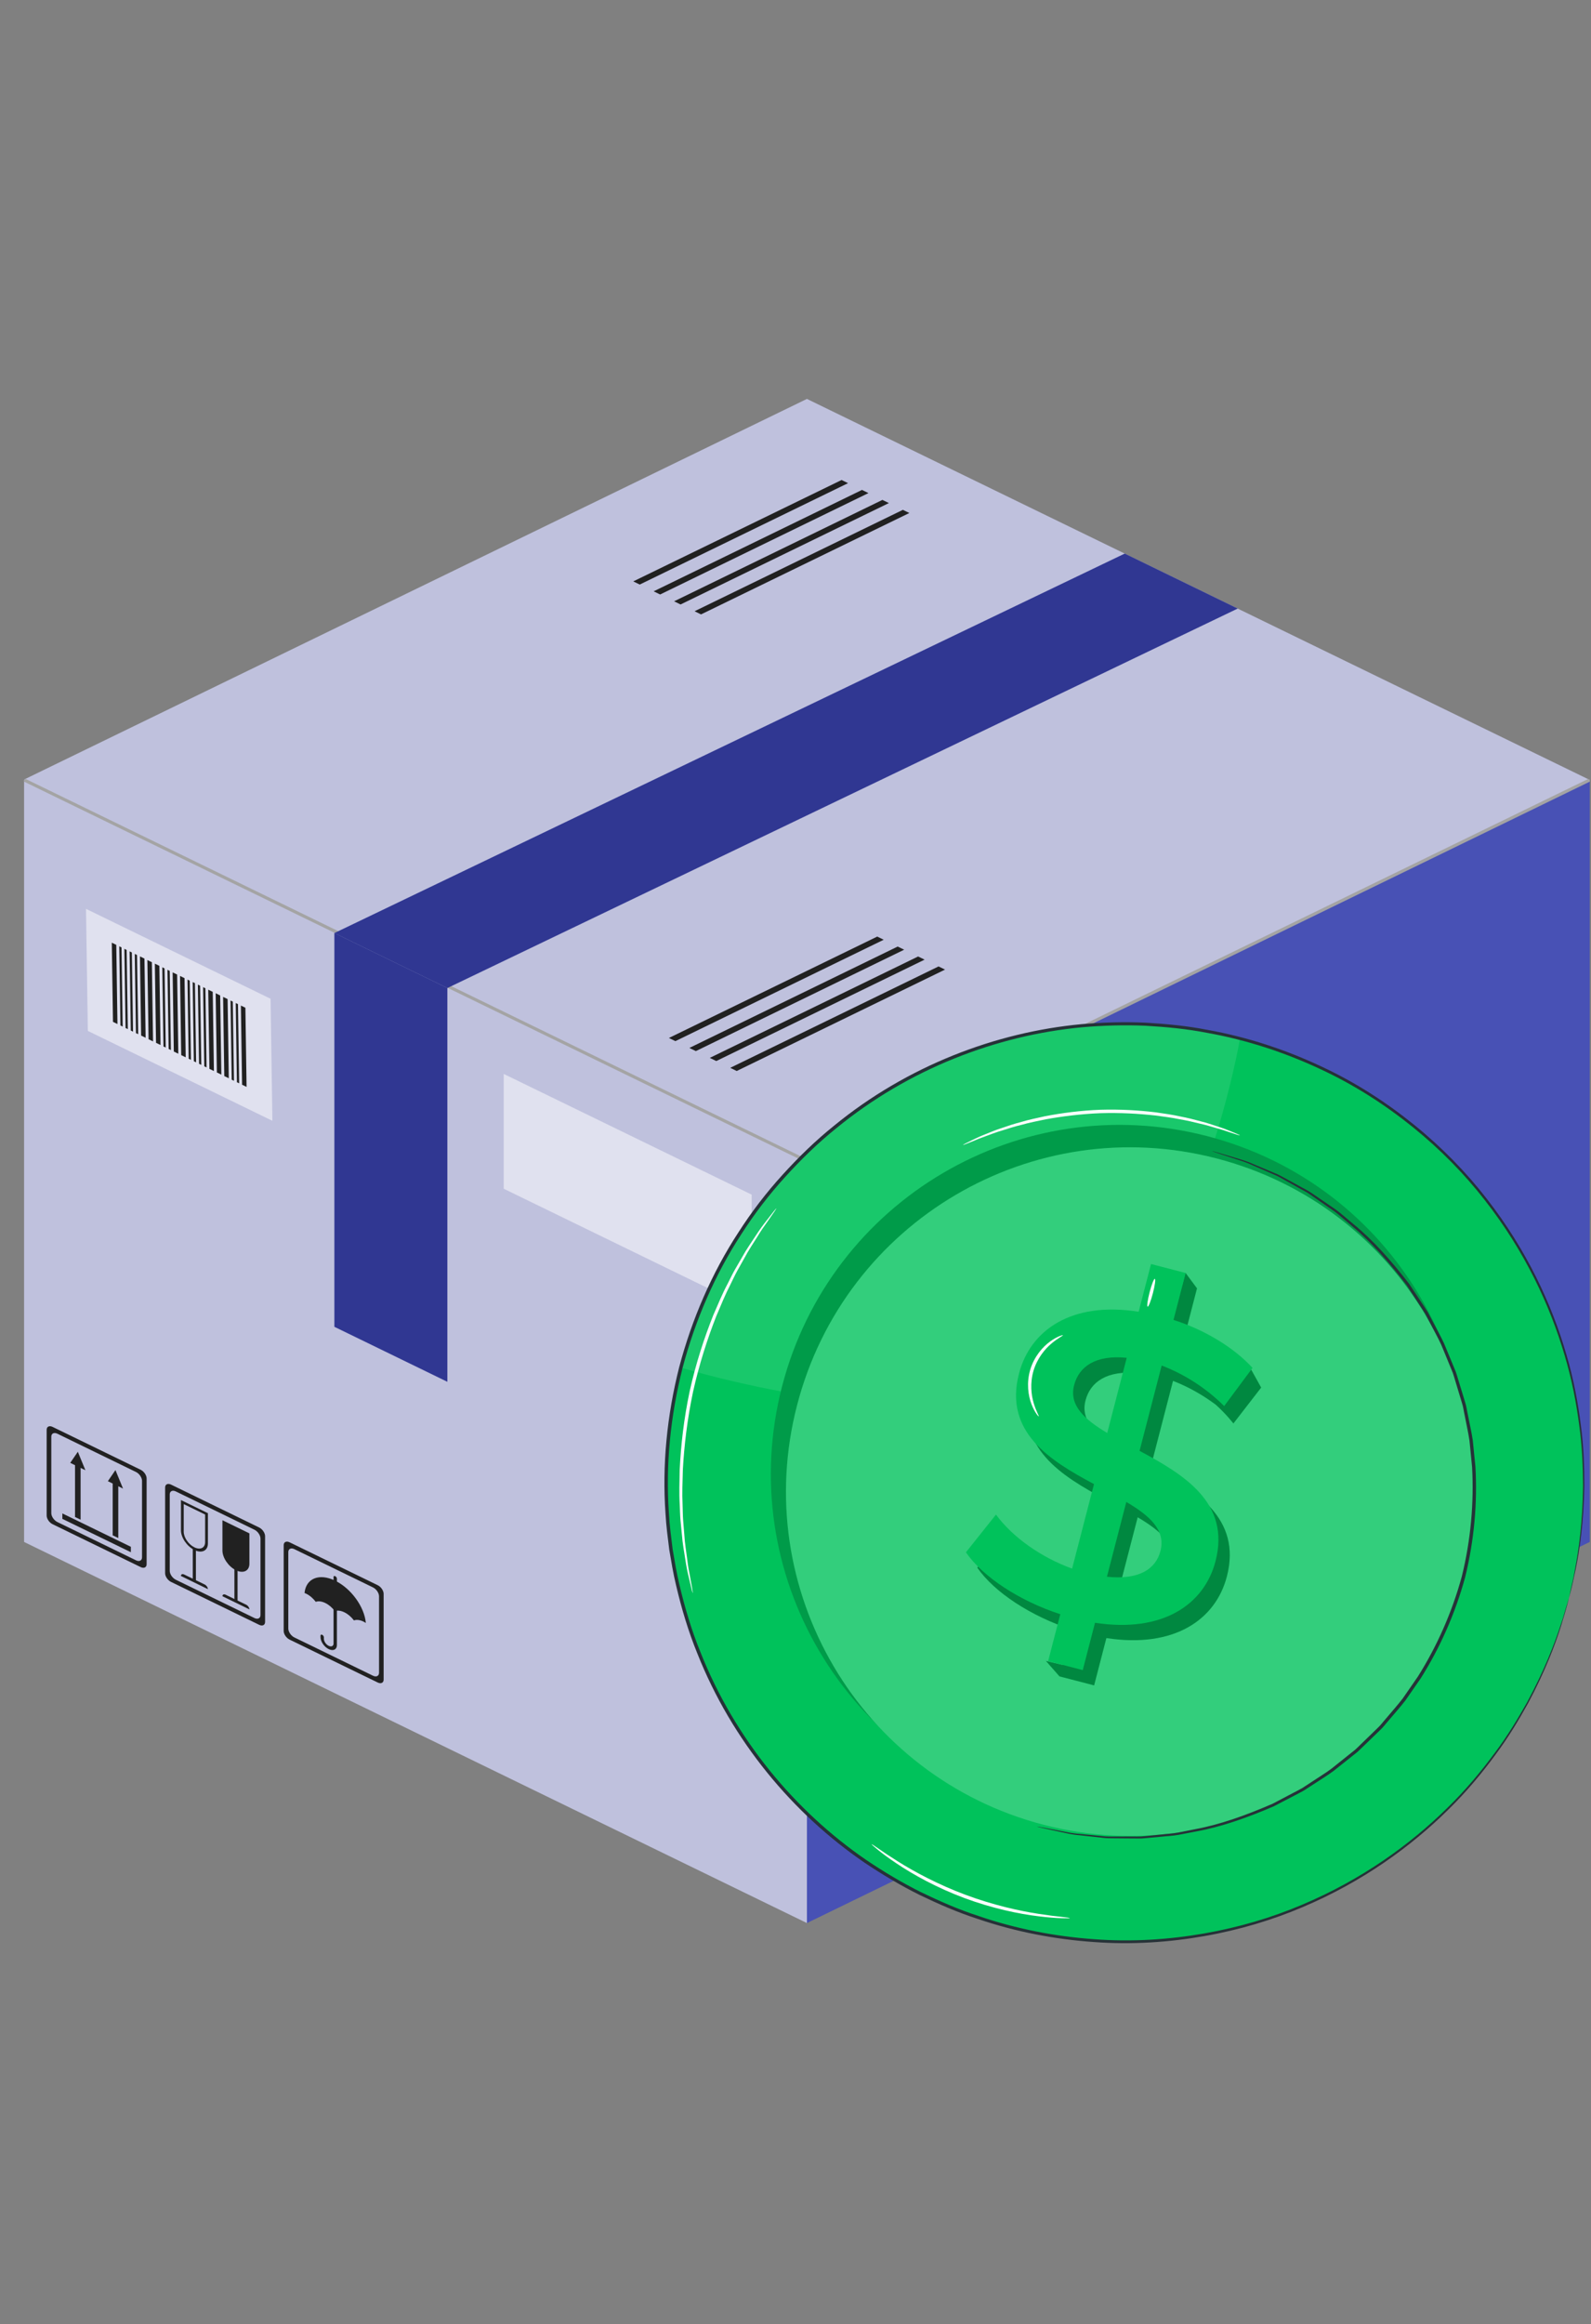 <svg width="250" height="365" viewBox="0 0 250 365" fill="none" xmlns="http://www.w3.org/2000/svg">
<rect x="0" y="0" width="250" height="365" fill="#808080" stroke="none"/>
<path fillRule="evenodd" clipRule="evenodd" d="M126.783 182.3L126.793 302.03L249.804 242.176V122.493L126.783 182.3Z" fill="#4851B5"/>
<path fillRule="evenodd" clipRule="evenodd" d="M3.783 242.176L126.795 302.03V182.347L3.783 122.493V242.176Z" fill="#BFC1DD"/>
<path fillRule="evenodd" clipRule="evenodd" d="M126.794 62.653L3.783 122.432L126.794 182.334L249.804 122.494L126.794 62.653Z" fill="#BFC1DD"/>
<path fillRule="evenodd" clipRule="evenodd" d="M3.783 122.491V122.763L126.795 182.619L126.795 182.075L4.063 122.355L3.783 122.491Z" fill="#A4A4A4"/>
<path fillRule="evenodd" clipRule="evenodd" d="M126.796 182.077L126.795 182.62L249.806 122.763V122.492L249.527 122.356L126.796 182.077Z" fill="#A4A4A4"/>
<path fillRule="evenodd" clipRule="evenodd" d="M126.795 182.348L249.806 122.493L126.795 182.348Z" fill="#94816C"/>
<path fillRule="evenodd" clipRule="evenodd" d="M70.295 217.022L52.543 208.384V146.535L70.295 155.173V217.022Z" fill="#303792"/>
<path fillRule="evenodd" clipRule="evenodd" d="M52.543 146.545L70.295 155.181L194.489 95.578L176.736 86.942L52.543 146.545Z" fill="#303792"/>
<path fillRule="evenodd" clipRule="evenodd" d="M42.803 176.032L13.801 161.912L13.514 142.741L42.515 156.861L42.803 176.032Z" fill="#E0E1EF"/>
<path fillRule="evenodd" clipRule="evenodd" d="M18.458 160.834L17.753 160.49L17.566 148.054L18.271 148.397L18.458 160.834Z" fill="#212121"/>
<path fillRule="evenodd" clipRule="evenodd" d="M19.279 161.23L18.927 161.058L18.74 148.622L19.093 148.795L19.279 161.23Z" fill="#212121"/>
<path fillRule="evenodd" clipRule="evenodd" d="M20.084 161.628L19.731 161.456L19.545 149.02L19.897 149.192L20.084 161.628Z" fill="#212121"/>
<path fillRule="evenodd" clipRule="evenodd" d="M20.904 162.027L20.552 161.855L20.365 149.419L20.717 149.591L20.904 162.027Z" fill="#212121"/>
<path fillRule="evenodd" clipRule="evenodd" d="M21.716 162.426L21.364 162.255L21.178 149.819L21.53 149.99L21.716 162.426Z" fill="#212121"/>
<path fillRule="evenodd" clipRule="evenodd" d="M22.883 162.988L22.178 162.645L21.992 150.209L22.697 150.552L22.883 162.988Z" fill="#212121"/>
<path fillRule="evenodd" clipRule="evenodd" d="M26.041 164.527L25.688 164.355L25.502 151.919L25.854 152.091L26.041 164.527Z" fill="#212121"/>
<path fillRule="evenodd" clipRule="evenodd" d="M26.853 164.921L26.501 164.749L26.314 152.313L26.667 152.485L26.853 164.921Z" fill="#212121"/>
<path fillRule="evenodd" clipRule="evenodd" d="M28.018 165.495L27.313 165.152L27.127 152.716L27.832 153.059L28.018 165.495Z" fill="#212121"/>
<path fillRule="evenodd" clipRule="evenodd" d="M24.049 163.56L23.345 163.217L23.158 150.781L23.863 151.124L24.049 163.56Z" fill="#212121"/>
<path fillRule="evenodd" clipRule="evenodd" d="M25.225 164.126L24.52 163.783L24.334 151.347L25.039 151.69L25.225 164.126Z" fill="#212121"/>
<path fillRule="evenodd" clipRule="evenodd" d="M29.182 166.059L28.477 165.716L28.291 153.28L28.995 153.623L29.089 159.841L29.182 166.059Z" fill="#212121"/>
<path fillRule="evenodd" clipRule="evenodd" d="M30.002 166.455L29.649 166.284L29.463 153.848L29.815 154.019L30.002 166.455Z" fill="#212121"/>
<path fillRule="evenodd" clipRule="evenodd" d="M30.814 166.849L30.462 166.678L30.275 154.241L30.628 154.413L30.814 166.849Z" fill="#212121"/>
<path fillRule="evenodd" clipRule="evenodd" d="M31.631 167.247L31.278 167.075L31.092 154.639L31.444 154.811L31.631 167.247Z" fill="#212121"/>
<path fillRule="evenodd" clipRule="evenodd" d="M32.455 167.646L32.102 167.475L31.916 155.039L32.269 155.21L32.455 167.646Z" fill="#212121"/>
<path fillRule="evenodd" clipRule="evenodd" d="M33.612 168.213L32.907 167.87L32.721 155.434L33.426 155.777L33.612 168.213Z" fill="#212121"/>
<path fillRule="evenodd" clipRule="evenodd" d="M36.763 169.746L36.411 169.575L36.225 157.138L36.577 157.31L36.763 169.746Z" fill="#212121"/>
<path fillRule="evenodd" clipRule="evenodd" d="M37.58 170.144L37.227 169.972L37.041 157.536L37.394 157.708L37.58 170.144Z" fill="#212121"/>
<path fillRule="evenodd" clipRule="evenodd" d="M38.745 170.708L38.04 170.365L37.853 157.929L38.559 158.272L38.745 170.708Z" fill="#212121"/>
<path fillRule="evenodd" clipRule="evenodd" d="M34.782 168.779L34.077 168.436L33.891 156L34.596 156.344L34.782 168.779Z" fill="#212121"/>
<path fillRule="evenodd" clipRule="evenodd" d="M35.948 169.348L35.243 169.005L35.057 156.569L35.762 156.912L35.948 169.348Z" fill="#212121"/>
<path fillRule="evenodd" clipRule="evenodd" d="M118.116 205.657L79.15 186.697V168.668L118.116 187.628V205.657Z" fill="#E0E1EF"/>
<path fillRule="evenodd" clipRule="evenodd" d="M22.318 244.589C22.318 245.103 21.89 245.311 21.362 245.054L9.018 239.048C8.49 238.791 8.061 238.166 8.061 237.652V225.642C8.061 225.128 8.49 224.92 9.018 225.177L21.362 231.183C21.89 231.44 22.318 232.065 22.318 232.579V244.589ZM22.109 230.841L8.262 224.103C7.748 223.854 7.332 224.057 7.332 224.556V238.028C7.332 238.528 7.748 239.136 8.262 239.386L22.109 246.124C22.622 246.373 23.039 246.171 23.039 245.671V232.199C23.039 231.699 22.622 231.091 22.109 230.841Z" fill="#212121"/>
<path fillRule="evenodd" clipRule="evenodd" d="M12.664 238.677L11.789 238.251V229.003L12.664 229.429V238.677Z" fill="#212121"/>
<path fillRule="evenodd" clipRule="evenodd" d="M12.231 228.01L11.039 229.753L12.231 230.332L13.421 230.912L12.231 228.01Z" fill="#212121"/>
<path fillRule="evenodd" clipRule="evenodd" d="M18.584 241.558L17.709 241.132V231.884L18.584 232.31V241.558Z" fill="#212121"/>
<path fillRule="evenodd" clipRule="evenodd" d="M18.14 230.889L16.949 232.631L18.14 233.21L19.332 233.79L18.14 230.889Z" fill="#212121"/>
<path fillRule="evenodd" clipRule="evenodd" d="M9.799 238.548V237.697L20.564 242.935V243.786L9.799 238.548Z" fill="#212121"/>
<path fillRule="evenodd" clipRule="evenodd" d="M40.93 253.653C40.93 254.168 40.502 254.376 39.973 254.119L27.63 248.112C27.102 247.856 26.673 247.231 26.673 246.717V234.707C26.673 234.193 27.102 233.985 27.63 234.242L39.973 240.248C40.502 240.505 40.93 241.13 40.93 241.644V253.653ZM40.724 239.906L26.878 233.168C26.364 232.919 25.947 233.121 25.947 233.621V247.093C25.947 247.593 26.364 248.201 26.878 248.451L40.724 255.188C41.238 255.438 41.654 255.235 41.654 254.735V241.264C41.654 240.764 41.238 240.156 40.724 239.906Z" fill="#212121"/>
<path fillRule="evenodd" clipRule="evenodd" d="M37.071 246.615C35.902 246.046 34.953 244.662 34.953 243.525V238.765L39.189 240.827V245.585C39.189 246.723 38.241 247.184 37.071 246.615Z" fill="#212121"/>
<path fillRule="evenodd" clipRule="evenodd" d="M37.328 251.515L36.833 251.274V246.297L37.328 246.538V251.515Z" fill="#212121"/>
<path fillRule="evenodd" clipRule="evenodd" d="M34.953 250.701C34.953 250.434 35.175 250.327 35.449 250.461L38.694 252.038C38.967 252.172 39.189 252.496 39.189 252.762L34.953 250.701Z" fill="#212121"/>
<path fillRule="evenodd" clipRule="evenodd" d="M32.233 242.202C32.233 243.105 31.478 243.472 30.551 243.02C29.623 242.57 28.868 241.468 28.868 240.565V236.23L32.233 237.867V242.202ZM28.434 235.595V240.353C28.434 241.491 29.382 242.875 30.552 243.444C31.721 244.013 32.669 243.552 32.669 242.414V237.656L28.434 235.595Z" fill="#212121"/>
<path fillRule="evenodd" clipRule="evenodd" d="M30.785 248.337L30.289 248.097V243.119L30.785 243.361V248.337Z" fill="#212121"/>
<path fillRule="evenodd" clipRule="evenodd" d="M28.428 247.521C28.428 247.254 28.649 247.147 28.923 247.28L32.167 248.858C32.441 248.991 32.663 249.315 32.663 249.581L28.428 247.521Z" fill="#212121"/>
<path fillRule="evenodd" clipRule="evenodd" d="M59.559 262.716C59.559 263.23 59.131 263.438 58.602 263.181L46.258 257.175C45.731 256.918 45.302 256.293 45.302 255.78V243.769C45.302 243.255 45.731 243.047 46.258 243.305L58.602 249.31C59.131 249.567 59.559 250.192 59.559 250.706V262.716ZM59.353 248.969L45.507 242.231C44.993 241.981 44.576 242.184 44.576 242.684V256.155C44.576 256.655 44.993 257.262 45.507 257.513L59.353 264.25C59.867 264.5 60.283 264.298 60.283 263.798V250.326C60.283 249.826 59.867 249.218 59.353 248.969Z" fill="#212121"/>
<path fillRule="evenodd" clipRule="evenodd" d="M49.613 251.577C50.015 251.434 50.539 251.484 51.113 251.762C51.687 252.042 52.212 252.502 52.614 253.037C53.016 252.894 53.541 252.943 54.114 253.223C54.688 253.502 55.213 253.962 55.614 254.497C56.017 254.354 56.542 254.404 57.115 254.683C57.241 254.744 57.364 254.814 57.484 254.891C57.266 252.383 55.193 249.488 52.667 248.26C50.145 247.032 48.076 247.903 47.852 250.19C47.937 250.222 48.024 250.26 48.113 250.303C48.687 250.581 49.211 251.043 49.613 251.577Z" fill="#212121"/>
<path fillRule="evenodd" clipRule="evenodd" d="M51.652 259.006C50.942 258.661 50.363 257.816 50.363 257.125V256.885C50.363 256.743 50.482 256.685 50.628 256.756C50.774 256.827 50.893 257 50.893 257.142V257.383C50.893 257.79 51.234 258.287 51.652 258.49C52.071 258.694 52.411 258.528 52.411 258.122V247.679C52.411 247.537 52.529 247.479 52.675 247.551C52.822 247.622 52.941 247.794 52.941 247.937V258.38C52.941 259.071 52.362 259.352 51.652 259.006Z" fill="#212121"/>
<path fillRule="evenodd" clipRule="evenodd" d="M133.259 75.883L100.525 91.807L99.506 91.312L132.24 75.387L133.259 75.883Z" fill="#212121"/>
<path fillRule="evenodd" clipRule="evenodd" d="M136.464 77.443L103.73 93.368L102.711 92.872L135.445 76.947L136.464 77.443Z" fill="#212121"/>
<path fillRule="evenodd" clipRule="evenodd" d="M139.675 79.011L106.941 94.936L105.922 94.44L138.656 78.515L139.675 79.011Z" fill="#212121"/>
<path fillRule="evenodd" clipRule="evenodd" d="M142.89 80.572L110.156 96.496L109.137 96L141.871 80.076L142.89 80.572Z" fill="#212121"/>
<path fillRule="evenodd" clipRule="evenodd" d="M138.861 147.593L106.126 163.518L105.107 163.022L137.842 147.097L138.861 147.593Z" fill="#212121"/>
<path fillRule="evenodd" clipRule="evenodd" d="M142.075 149.158L109.341 165.083L108.322 164.587L141.057 148.663L142.075 149.158Z" fill="#212121"/>
<path fillRule="evenodd" clipRule="evenodd" d="M145.286 150.719L112.552 166.643L111.533 166.148L144.268 150.223L145.286 150.719Z" fill="#212121"/>
<path fillRule="evenodd" clipRule="evenodd" d="M148.497 152.282L115.763 168.207L114.744 167.711L147.479 151.786L148.497 152.282Z" fill="#212121"/>
<path d="M247.843 244.854C254.464 205.597 228.006 168.405 188.749 161.785C149.491 155.164 112.3 181.622 105.679 220.879C99.058 260.137 125.516 297.328 164.773 303.949C204.031 310.569 241.223 284.112 247.843 244.854Z" fill="#00C25B"/>
<g opacity="0.1">
<path d="M194.848 163.098C156.309 153.106 116.971 176.246 106.98 214.786C106.98 214.786 155.444 229.691 172.358 213.003C189.272 196.314 194.848 163.098 194.848 163.098Z" fill="white"/>
</g>
<path d="M228.983 245.235C221.388 274.532 191.484 292.124 162.186 284.529C132.888 276.934 115.297 247.029 122.892 217.731C130.487 188.435 160.391 170.843 189.69 178.438C218.988 186.033 236.579 215.937 228.983 245.235Z" fill="#00C25B"/>
<g opacity="0.2">
<path d="M228.983 245.235C221.388 274.532 191.484 292.124 162.186 284.529C132.888 276.934 115.297 247.029 122.892 217.731C130.487 188.435 160.391 170.843 189.69 178.438C218.988 186.033 236.579 215.937 228.983 245.235Z" fill="black"/>
</g>
<path d="M229.91 247.834C222.418 276.738 192.914 294.093 164.011 286.6C135.106 279.106 117.752 249.603 125.246 220.7C132.739 191.796 162.242 174.441 191.146 181.935C220.049 189.426 237.403 218.931 229.91 247.834Z" fill="#00C25B"/>
<g opacity="0.2">
<path d="M229.91 247.834C222.418 276.738 192.914 294.093 164.011 286.6C135.106 279.106 117.752 249.603 125.246 220.7C132.739 191.796 162.242 174.441 191.146 181.935C220.049 189.426 237.403 218.931 229.91 247.834Z" fill="white"/>
</g>
<path d="M180.848 230.273L184.318 216.884C184.34 216.888 184.361 216.895 184.383 216.9C186.639 217.772 188.886 219.017 191.019 220.6C192.741 222.146 193.807 223.567 193.807 223.567L194.092 223.199L197.408 218.913L198.17 217.928L196.434 214.803L195.152 215.022C192.605 212.798 189.567 210.785 186.179 209.708L188.088 202.344L186.274 199.902L185.795 201.749L182.649 200.933L180.705 208.429C170.099 206.742 163.659 211.373 161.905 218.139C159.515 227.36 166.79 231.794 173.689 235.495L170.249 248.762C165.327 246.991 160.851 243.777 158.288 240.281L153.566 246.207C156.241 250.086 161.993 253.843 168.391 255.927L166.95 261.486L164.349 260.86L166.483 263.29L171.923 264.7L173.849 257.27C184.539 258.909 191.027 254.361 192.782 247.595C195.171 238.374 187.746 233.972 180.848 230.273ZM175.77 227.469C172.214 225.343 169.74 223.145 170.566 219.96C171.322 217.042 173.932 215.17 178.832 215.661L175.77 227.469ZM175.722 250.04L178.767 238.299C182.455 240.459 184.977 242.74 184.134 245.991C183.396 248.843 180.754 250.565 175.722 250.04Z" fill="#00C25B"/>
<g opacity="0.3">
<path d="M180.848 230.273L184.318 216.884C184.34 216.888 184.361 216.895 184.383 216.9C186.639 217.772 188.886 219.017 191.019 220.6C192.741 222.146 193.807 223.567 193.807 223.567L194.092 223.199L197.408 218.913L198.17 217.928L196.434 214.803L195.152 215.022C192.605 212.798 189.567 210.785 186.179 209.708L188.088 202.344L186.274 199.902L185.795 201.749L182.649 200.933L180.705 208.429C170.099 206.742 163.659 211.373 161.905 218.139C159.515 227.36 166.79 231.794 173.689 235.495L170.249 248.762C165.327 246.991 160.851 243.777 158.288 240.281L153.566 246.207C156.241 250.086 161.993 253.843 168.391 255.927L166.95 261.486L164.349 260.86L166.483 263.29L171.923 264.7L173.849 257.27C184.539 258.909 191.027 254.361 192.782 247.595C195.171 238.374 187.746 233.972 180.848 230.273ZM175.77 227.469C172.214 225.343 169.74 223.145 170.566 219.96C171.322 217.042 173.932 215.17 178.832 215.661L175.77 227.469ZM175.722 250.04L178.767 238.299C182.455 240.459 184.977 242.74 184.134 245.991C183.396 248.843 180.754 250.565 175.722 250.04Z" fill="black"/>
</g>
<path d="M172.063 254.869L170.137 262.301L164.697 260.89L166.606 253.525C160.208 251.44 154.455 247.684 151.779 243.803L156.502 237.877C159.065 241.375 163.542 244.587 168.464 246.36L171.904 233.09C165.004 229.391 157.728 224.955 160.119 215.733C161.874 208.965 168.314 204.333 178.922 206.022L180.866 198.525L186.306 199.935L184.396 207.299C189.238 208.837 193.834 211.587 196.816 214.838L192.359 220.833C189.376 217.865 185.952 215.774 182.539 214.464L179.065 227.866C185.965 231.567 193.391 235.971 191 245.192C189.245 251.959 182.754 256.508 172.063 254.869ZM173.984 225.062L177.046 213.253C172.146 212.761 169.537 214.634 168.78 217.553C167.954 220.737 170.429 222.937 173.984 225.062ZM182.35 243.587C183.193 240.337 180.67 238.055 176.982 235.894L173.937 247.638C178.971 248.164 181.612 246.441 182.35 243.587Z" fill="#00C25B"/>
<path d="M162.92 286.868C162.922 286.859 163.073 286.881 163.363 286.931C163.676 286.989 164.102 287.068 164.648 287.169C165.221 287.28 165.916 287.415 166.733 287.573C167.557 287.73 168.499 287.959 169.591 288.021C170.677 288.126 171.882 288.242 173.198 288.369C173.856 288.462 174.549 288.44 175.267 288.439C175.986 288.438 176.732 288.436 177.505 288.435C178.276 288.412 179.08 288.485 179.9 288.381C180.721 288.298 181.569 288.213 182.441 288.127C183.311 288.022 184.215 287.991 185.124 287.819C186.032 287.639 186.963 287.453 187.916 287.263C191.742 286.547 195.777 285.109 199.965 283.291C200.976 282.76 202.005 282.22 203.05 281.67C203.57 281.39 204.106 281.129 204.625 280.83C205.127 280.502 205.633 280.172 206.141 279.839C207.15 279.159 208.216 278.528 209.219 277.782C210.197 277.001 211.187 276.209 212.19 275.408L212.945 274.805C213.187 274.593 213.412 274.357 213.648 274.134C214.114 273.682 214.583 273.227 215.055 272.769C215.526 272.311 216.001 271.85 216.479 271.387C216.971 270.938 217.358 270.386 217.806 269.887C218.664 268.852 219.581 267.848 220.415 266.76C221.195 265.633 221.983 264.494 222.778 263.345C225.757 258.62 228.142 253.297 229.705 247.574C231.12 241.811 231.623 235.998 231.315 230.419C231.178 229.028 231.042 227.65 230.908 226.285C230.708 224.93 230.395 223.605 230.148 222.284C229.998 221.629 229.928 220.959 229.716 220.327C229.524 219.691 229.332 219.057 229.142 218.428C228.952 217.799 228.763 217.173 228.576 216.551C228.479 216.241 228.396 215.926 228.287 215.623L227.92 214.73C227.433 213.541 226.951 212.368 226.476 211.21C225.962 210.071 225.336 209.001 224.784 207.917C224.501 207.378 224.22 206.844 223.94 206.313C223.633 205.8 223.292 205.311 222.973 204.814C222.326 203.826 221.689 202.854 221.063 201.898C218.286 198.274 215.458 195.057 212.461 192.572C211.72 191.942 210.996 191.328 210.292 190.729C209.58 190.138 208.805 189.671 208.096 189.157C207.377 188.658 206.678 188.172 205.999 187.7C205.332 187.21 204.595 186.885 203.931 186.489C203.257 186.113 202.606 185.748 201.978 185.399C201.35 185.048 200.755 184.693 200.136 184.455C198.924 183.926 197.814 183.443 196.813 183.007C195.83 182.532 194.894 182.274 194.098 182.011C193.307 181.752 192.634 181.532 192.08 181.351C191.554 181.175 191.143 181.037 190.841 180.935C190.562 180.838 190.421 180.784 190.423 180.775C190.425 180.765 190.571 180.802 190.855 180.881C191.162 180.971 191.577 181.091 192.111 181.246C192.67 181.414 193.351 181.619 194.148 181.858C194.952 182.106 195.896 182.349 196.889 182.812C197.899 183.237 199.02 183.708 200.244 184.223C200.871 184.456 201.471 184.804 202.105 185.15C202.74 185.496 203.398 185.856 204.08 186.227C204.751 186.619 205.495 186.941 206.17 187.428C206.856 187.896 207.563 188.379 208.291 188.876C209.008 189.388 209.792 189.853 210.512 190.443C211.226 191.042 211.959 191.656 212.709 192.284C215.742 194.768 218.609 197.993 221.423 201.636C222.058 202.597 222.704 203.574 223.361 204.568C223.684 205.067 224.03 205.559 224.342 206.076C224.626 206.61 224.911 207.148 225.199 207.691C225.759 208.782 226.393 209.859 226.916 211.006C227.399 212.173 227.888 213.357 228.383 214.553L228.755 215.454C228.866 215.76 228.95 216.077 229.049 216.39C229.24 217.017 229.432 217.648 229.626 218.284C229.819 218.919 230.014 219.558 230.209 220.199C230.424 220.837 230.497 221.514 230.649 222.174C230.901 223.507 231.22 224.844 231.424 226.212C231.561 227.59 231.701 228.981 231.841 230.385C232.161 236.018 231.655 241.89 230.226 247.709C228.648 253.487 226.236 258.862 223.221 263.629C222.417 264.788 221.62 265.936 220.83 267.074C219.986 268.169 219.059 269.184 218.191 270.227C217.737 270.73 217.345 271.286 216.847 271.738C216.364 272.204 215.884 272.667 215.407 273.129C214.929 273.59 214.454 274.048 213.983 274.503C213.745 274.728 213.518 274.964 213.272 275.177L212.509 275.784C211.495 276.59 210.493 277.386 209.503 278.171C208.489 278.92 207.412 279.554 206.392 280.236C205.877 280.57 205.365 280.901 204.859 281.23C204.335 281.53 203.794 281.792 203.268 282.072C202.212 282.622 201.173 283.162 200.15 283.694C195.922 285.511 191.849 286.936 187.991 287.635C187.03 287.819 186.092 288 185.177 288.176C184.261 288.342 183.35 288.368 182.474 288.467C181.596 288.548 180.744 288.626 179.917 288.703C179.091 288.801 178.282 288.719 177.507 288.737C176.73 288.73 175.98 288.724 175.257 288.719C174.534 288.713 173.839 288.726 173.179 288.626C171.858 288.481 170.65 288.349 169.56 288.229C168.467 288.151 167.523 287.905 166.7 287.732C165.885 287.553 165.192 287.402 164.621 287.277C164.081 287.154 163.658 287.057 163.346 286.987C163.063 286.917 162.918 286.878 162.92 286.868Z" fill="#263238"/>
<path d="M108.856 250.206C108.837 250.21 108.774 249.996 108.671 249.583C108.559 249.113 108.417 248.511 108.242 247.768C108.05 246.981 107.84 246.011 107.679 244.872C107.508 243.734 107.253 242.444 107.146 240.998C107.076 240.274 107.003 239.518 106.925 238.732C106.854 237.944 106.85 237.12 106.809 236.269C106.7 234.564 106.768 232.742 106.804 230.824C106.988 226.994 107.461 222.792 108.381 218.459C109.345 214.133 110.66 210.114 112.082 206.552C112.847 204.793 113.541 203.107 114.347 201.602C114.739 200.845 115.084 200.096 115.477 199.408C115.873 198.726 116.254 198.068 116.618 197.439C117.316 196.168 118.083 195.1 118.711 194.137C119.331 193.166 119.924 192.373 120.426 191.735C120.894 191.133 121.273 190.645 121.57 190.263C121.836 189.931 121.982 189.761 121.997 189.773C122.011 189.784 121.894 189.975 121.655 190.329C121.381 190.725 121.029 191.232 120.595 191.858C120.121 192.511 119.555 193.32 118.962 194.302C118.36 195.277 117.619 196.353 116.946 197.63C116.593 198.26 116.225 198.919 115.841 199.604C115.46 200.293 115.126 201.042 114.746 201.799C113.962 203.303 113.288 204.985 112.54 206.737C111.152 210.285 109.861 214.279 108.905 218.574C107.992 222.876 107.508 227.044 107.298 230.847C107.25 232.751 107.166 234.561 107.254 236.255C107.286 237.101 107.279 237.921 107.339 238.706C107.403 239.489 107.465 240.241 107.524 240.962C107.606 242.403 107.833 243.689 107.976 244.826C108.108 245.966 108.286 246.937 108.446 247.728C108.581 248.478 108.69 249.085 108.776 249.559C108.846 249.978 108.874 250.202 108.856 250.206Z" fill="white"/>
<path d="M163.222 222.456C163.18 222.491 162.578 221.842 162.078 220.527C161.575 219.233 161.267 217.208 161.886 215.12C162.51 213.033 163.876 211.505 165.003 210.697C166.142 209.869 167.002 209.655 167.017 209.708C167.056 209.791 166.267 210.129 165.24 210.995C164.216 211.845 162.984 213.321 162.401 215.273C161.823 217.226 162.047 219.134 162.439 220.405C162.824 221.695 163.301 222.409 163.222 222.456Z" fill="white"/>
<path d="M180.334 205.216C180.191 205.179 180.327 204.172 180.64 202.967C180.952 201.762 181.322 200.816 181.465 200.853C181.608 200.89 181.472 201.897 181.16 203.102C180.847 204.307 180.478 205.253 180.334 205.216Z" fill="white"/>
<path d="M194.842 178.319C194.828 178.353 194.227 178.171 193.154 177.81C192.62 177.623 191.965 177.403 191.189 177.194C190.415 176.978 189.547 176.69 188.559 176.478C187.578 176.236 186.504 175.977 185.332 175.78C184.17 175.534 182.911 175.384 181.59 175.2C178.94 174.905 176.007 174.741 172.929 174.833C169.852 174.954 166.938 175.321 164.313 175.798C163.008 176.073 161.762 176.31 160.62 176.636C159.465 176.913 158.411 177.246 157.448 177.555C156.478 177.835 155.631 178.182 154.874 178.45C154.115 178.712 153.475 178.977 152.957 179.2C151.911 179.634 151.324 179.858 151.309 179.824C151.292 179.791 151.85 179.503 152.873 179.008C153.382 178.755 154.012 178.461 154.765 178.17C155.515 177.873 156.358 177.499 157.329 177.193C158.289 176.858 159.346 176.502 160.505 176.203C161.651 175.856 162.905 175.601 164.219 175.31C166.862 174.801 169.805 174.416 172.912 174.295C176.019 174.202 178.98 174.382 181.652 174.706C182.983 174.905 184.251 175.074 185.419 175.341C186.596 175.559 187.674 175.841 188.656 176.107C189.645 176.346 190.512 176.659 191.282 176.904C192.053 177.142 192.702 177.392 193.227 177.609C194.28 178.036 194.855 178.284 194.842 178.319Z" fill="white"/>
<path d="M168.11 301.249C168.108 301.286 167.636 301.289 166.778 301.264C165.922 301.247 164.684 301.149 163.162 300.963C160.12 300.598 155.942 299.736 151.545 298.105C147.15 296.463 143.425 294.382 140.885 292.67C139.612 291.816 138.612 291.08 137.954 290.532C137.289 289.992 136.933 289.68 136.956 289.651C136.979 289.622 137.378 289.878 138.079 290.365C138.773 290.859 139.801 291.543 141.091 292.351C143.667 293.971 147.382 295.975 151.734 297.601C156.087 299.216 160.209 300.128 163.217 300.587C164.721 300.819 165.946 300.974 166.795 301.054C167.642 301.145 168.112 301.212 168.11 301.249Z" fill="white"/>
<path d="M246.542 250.966C246.542 250.966 246.614 250.575 246.78 249.821C246.927 249.061 247.242 247.952 247.487 246.465C248.063 243.509 248.688 239.086 248.751 233.363C248.73 230.504 248.632 227.317 248.153 223.868C247.702 220.42 247.01 216.69 245.839 212.799C243.549 205.022 239.59 196.48 233.266 188.432C230.122 184.404 226.362 180.547 222.025 177.042C217.691 173.541 212.787 170.36 207.33 167.847C201.89 165.312 195.948 163.331 189.648 162.212C186.509 161.594 183.269 161.292 179.989 161.101C176.702 160.96 173.365 161.049 170.003 161.344C156.581 162.606 142.773 167.882 131.39 177.214C128.525 179.512 125.866 182.108 123.357 184.87C120.844 187.631 118.544 190.629 116.499 193.821C112.347 200.172 109.249 207.317 107.253 214.843C105.338 222.393 104.572 230.146 105.114 237.716C105.213 239.611 105.468 241.485 105.699 243.353C106.017 245.208 106.315 247.061 106.758 248.876C107.61 252.51 108.672 256.071 110.06 259.474C115.475 273.164 124.983 284.486 136.102 292.112C138.898 294.004 141.772 295.703 144.713 297.177C147.674 298.605 150.652 299.914 153.697 300.899C159.749 302.983 165.904 304.136 171.891 304.564C177.883 305.019 183.714 304.62 189.203 303.665C194.697 302.707 199.857 301.163 204.562 299.169C213.999 295.207 221.61 289.664 227.389 283.98C230.303 281.148 232.719 278.222 234.789 275.429C236.884 272.648 238.518 269.91 239.924 267.422C242.65 262.389 244.251 258.219 245.183 255.358C245.693 253.938 245.955 252.817 246.196 252.082C246.415 251.342 246.542 250.966 246.542 250.966C246.542 250.966 246.184 252.511 245.283 255.392C244.382 258.269 242.809 262.459 240.104 267.523C238.709 270.027 237.083 272.781 234.993 275.581C232.928 278.393 230.513 281.34 227.598 284.193C221.814 289.922 214.184 295.514 204.706 299.52C199.982 301.534 194.796 303.099 189.273 304.073C183.753 305.045 177.886 305.456 171.857 305.009C165.832 304.588 159.636 303.436 153.542 301.347C150.476 300.358 147.476 299.045 144.493 297.611C141.53 296.131 138.635 294.423 135.817 292.521C124.613 284.854 115.028 273.456 109.567 259.669C108.167 256.243 107.095 252.655 106.236 248.994C105.789 247.165 105.488 245.3 105.168 243.431C104.933 241.549 104.678 239.661 104.576 237.752C104.029 230.125 104.799 222.314 106.727 214.708C108.738 207.128 111.861 199.928 116.045 193.53C118.107 190.315 120.425 187.295 122.958 184.514C125.486 181.732 128.166 179.119 131.054 176.804C142.524 167.411 156.437 162.108 169.953 160.85C173.339 160.556 176.699 160.47 180.007 160.616C183.311 160.812 186.571 161.121 189.73 161.747C196.07 162.881 202.046 164.883 207.515 167.443C213.003 169.981 217.93 173.189 222.283 176.721C226.637 180.254 230.41 184.141 233.561 188.198C239.899 196.303 243.852 204.898 246.124 212.715C247.286 216.627 247.966 220.375 248.404 223.836C248.87 227.3 248.953 230.498 248.957 233.365C248.862 239.105 248.201 243.533 247.59 246.485C246.98 249.441 246.542 250.966 246.542 250.966Z" fill="#263238"/>
</svg>
